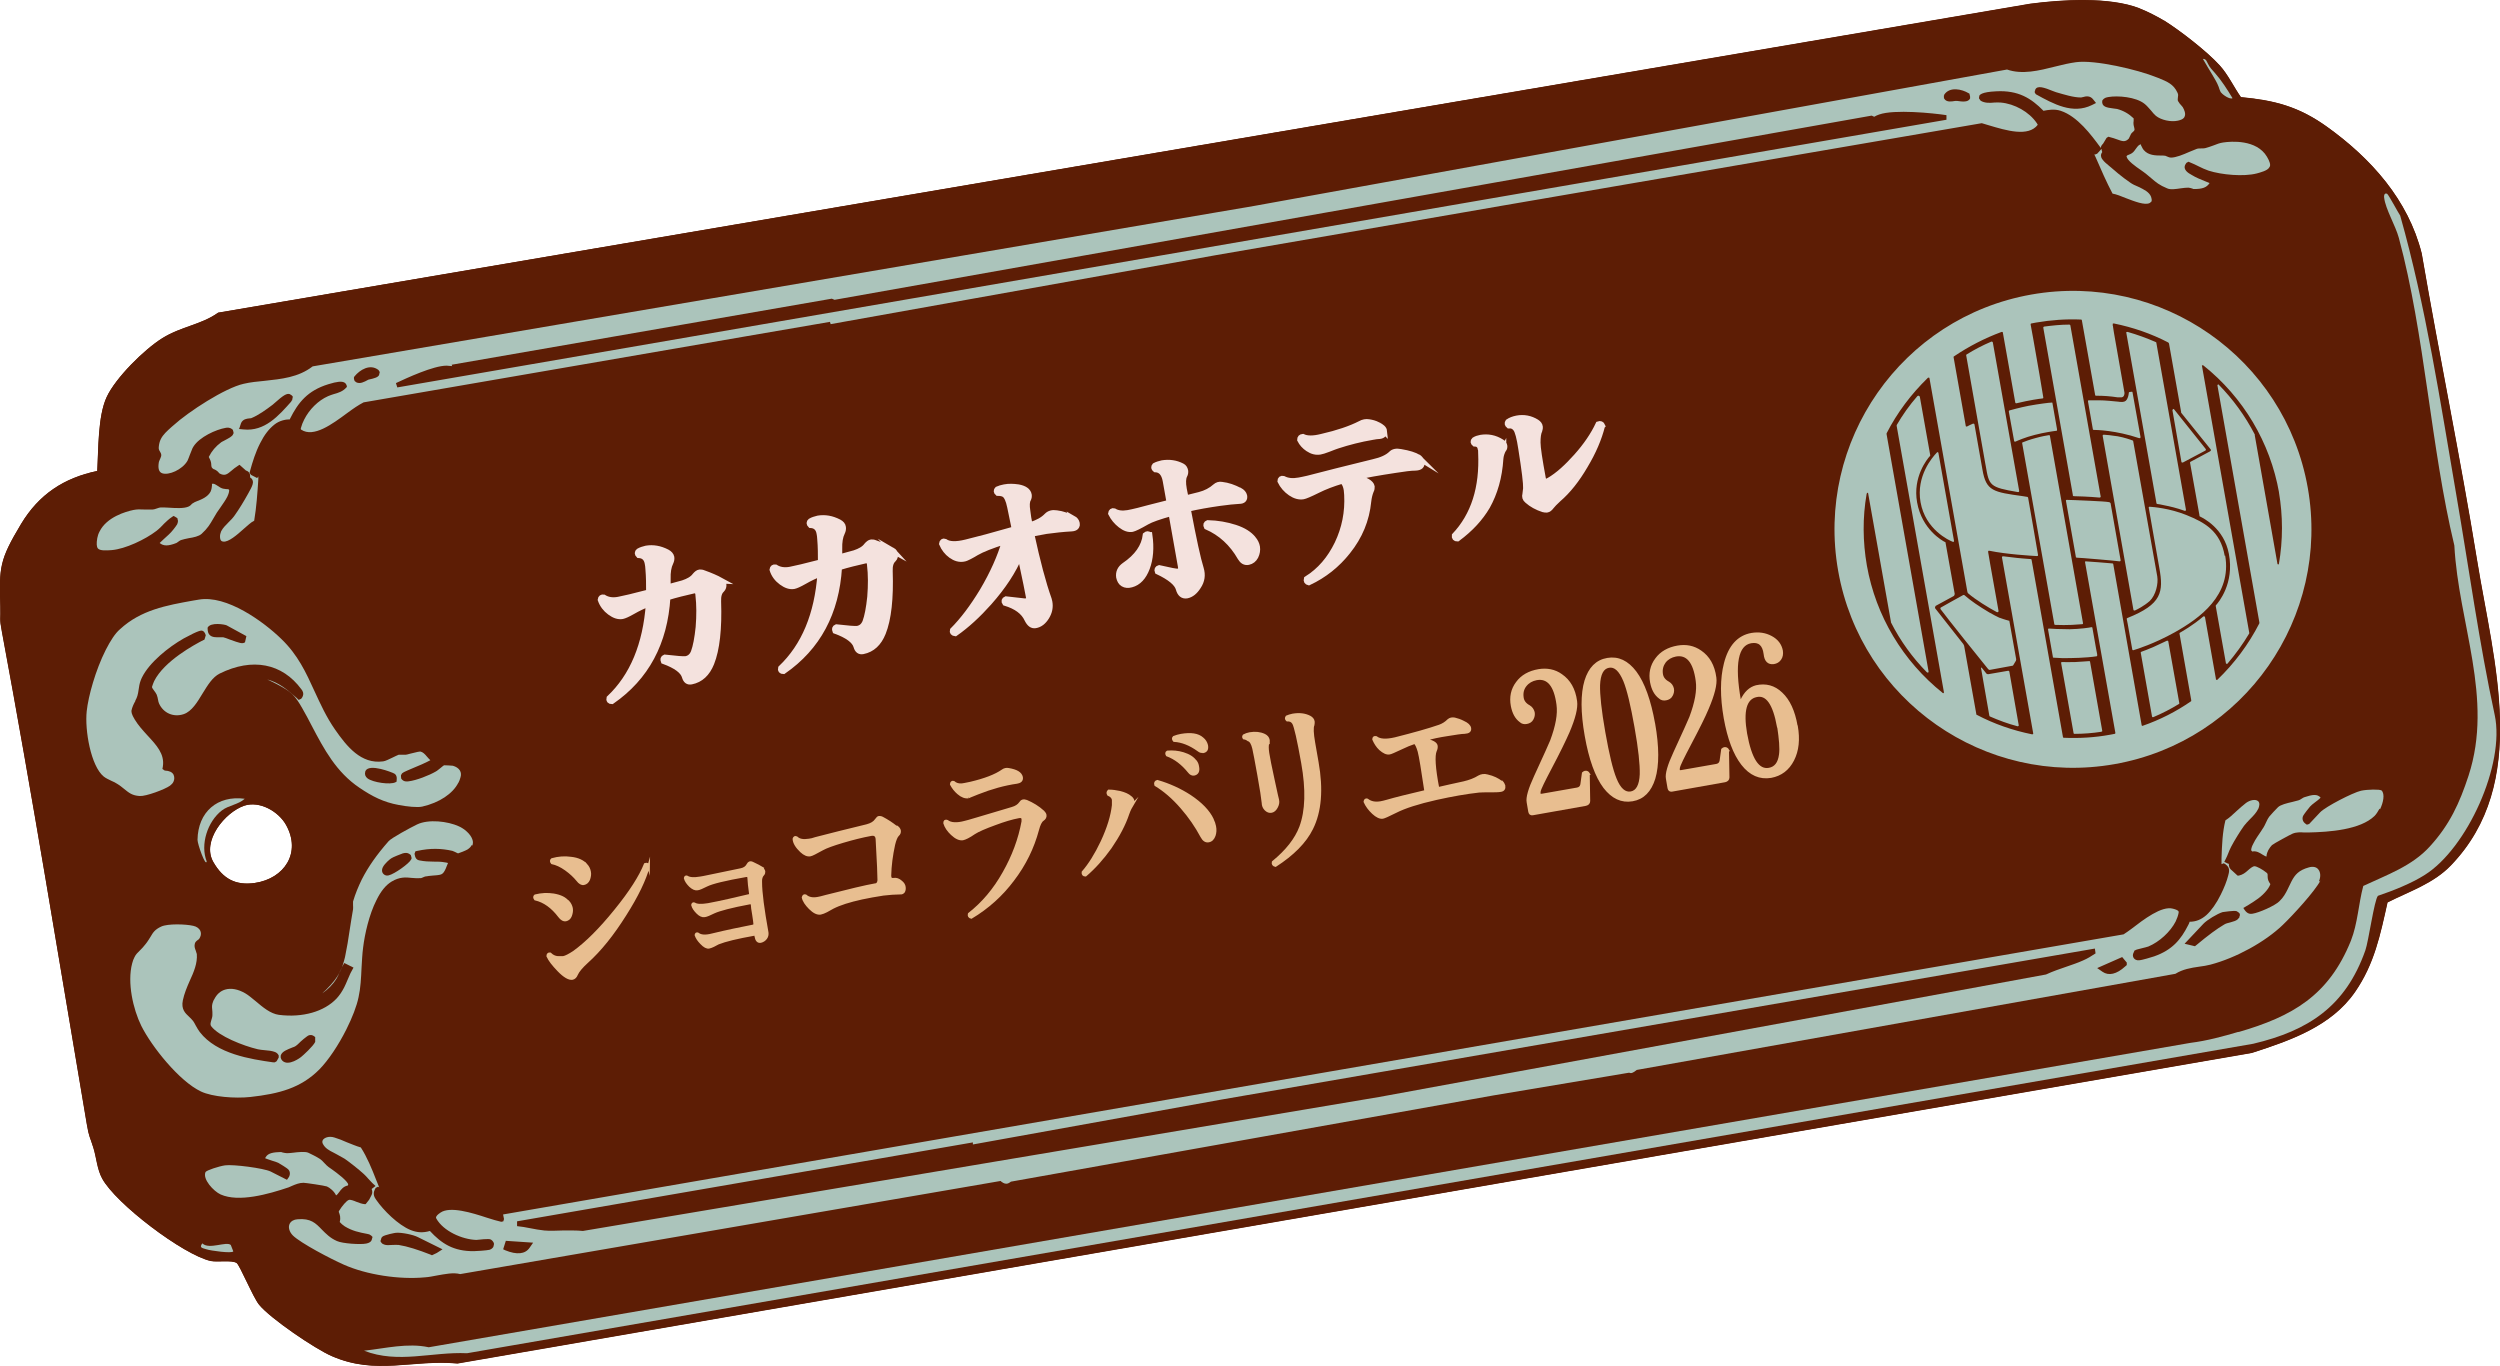 <?xml version="1.0" encoding="UTF-8"?>
<svg id="b" data-name="レイヤー 2" xmlns="http://www.w3.org/2000/svg" viewBox="0 0 108.98 59.55">
  <defs>
    <style>
      .d {
        fill: #5d1d05;
      }

      .e {
        fill: #f4e2de;
        stroke: #f4e2de;
        stroke-width: .25px;
      }

      .e, .f {
        stroke-miterlimit: 10;
      }

      .g {
        fill: #abc4bb;
      }

      .f {
        fill: #e8be90;
        stroke: #e8be90;
        stroke-width: .1px;
      }
    </style>
  </defs>
  <g id="c" data-name="レイヤー 1">
    <g>
      <g>
        <path class="d" d="M93.27.36c-1.32-.51-3.38-.38-4.77-.2L9.51,13.63c-.72.52-1.6.59-2.43,1.11-.79.49-2.05,1.74-2.43,2.57-.39.84-.35,2.3-.41,3.22-1.45.31-2.54,1.02-3.32,2.31C-.03,24.43-.03,24.73.02,26.44c.02.58-.05.49.07,1.11,1.33,7.14,2.48,14.3,3.7,21.46.1.59.13.52.29,1.04.13.42.16.93.38,1.33.6,1.1,3.53,3.32,4.72,3.59.3.07.92-.05,1.14.09.14.09.71,1.48.98,1.82.49.6,2.43,1.92,3.17,2.24,1.94.84,3.51.14,5.48.32l78.22-13.54c1.66-.54,3.45-1.15,4.49-2.65.85-1.23,1.1-2.49,1.42-3.91.95-.48,2-.82,2.76-1.61,3.47-3.6,1.86-8.9,1.15-13.27-.73-4.49-1.65-8.94-2.42-13.41-.59-2.33-2.21-4.14-4.13-5.52-1.23-.88-2.27-1.15-3.75-1.29-.31-.45-.56-.99-.93-1.39-.55-.6-1.73-1.52-2.42-1.95-.28-.17-.76-.42-1.06-.53ZM12.47,35.96c.67,1.21-.07,2.34-1.36,2.53-.84.12-1.39-.18-1.81-.91-.52-.91.5-2.17,1.35-2.46.67-.22,1.49.25,1.82.84Z"/>
        <g>
          <path class="d" d="M94.33.89c.69.43,1.87,1.34,2.42,1.95.37.41.61.95.93,1.39,1.48.14,2.52.41,3.75,1.29,1.93,1.38,3.55,3.19,4.13,5.52.77,4.48,1.69,8.93,2.42,13.41.71,4.38,2.32,9.67-1.15,13.27-.76.79-1.81,1.13-2.76,1.61-.31,1.42-.57,2.68-1.42,3.91-1.04,1.5-2.83,2.12-4.49,2.65l-78.22,13.54c-1.97-.18-3.54.53-5.48-.32-.74-.32-2.68-1.64-3.17-2.24-.27-.33-.84-1.72-.98-1.82-.22-.14-.84-.03-1.14-.09-1.19-.27-4.13-2.49-4.72-3.59-.22-.4-.25-.9-.38-1.33-.16-.52-.19-.45-.29-1.04-1.21-7.16-2.37-14.32-3.7-21.46-.12-.62-.05-.53-.07-1.11-.05-1.71-.04-2.01.91-3.59.78-1.3,1.87-2.01,3.32-2.31.05-.92.02-2.38.41-3.22s1.64-2.08,2.43-2.57,1.71-.59,2.43-1.11L88.5.17c1.39-.19,3.46-.31,4.77.2.3.12.79.36,1.06.53ZM11.21,13.77c-.83.43-1.83.43-2.72.85-2.67,1.25-3.75,2.95-3.89,5.88,0,.14.11.31.05.43-.09.17-.66.1-.9.17-.91.25-1.62.9-2.17,1.64-.89,1.21-1.49,2.42-1.33,3.94.31,2.96,1.31,6.45,1.83,9.44.25,1.43.5,2.87.74,4.3.5,2.98.73,6.49,1.42,9.39.09.36.47,1.41.7,1.66.72.77,2.06,1.85,3.04,2.22.76.29,1.58.11,2.35.03,0,.46.24.89.45,1.31,1.56,3.08,4.55,3.73,7.75,3.17l.29.09,78.69-13.58c2.07-.61,3.65-1.56,4.48-3.68.32-.82.36-1.86.68-2.69.84-.42,2.08-.81,2.74-1.48,1.86-1.89,2.59-4.31,2.16-6.84-.58-3.45-1.1-6.92-1.7-10.37-.51-2.95-.95-6.38-1.66-9.24-.12-.49-.39-1.37-.59-1.83-.35-.77-2.27-2.63-3.01-3.11-1.16-.75-2.4-.82-3.74-.85-.21-.1-1.21-1.99-1.58-2.38-.41-.42-1.75-1.44-2.28-1.63-.79-.29-2.28-.36-3.13-.29L11.21,13.77ZM8.82,54.2c-.15.2,0,.2.18.26s1.11.19,1.17.09l-.11-.28c-.2-.17-.93.21-1.23-.06ZM97.58,44.98c-.68.2-1.37.39-2.09.48l-76.8,13.27c-.92-.2-1.9.05-2.82.15,1.49.58,2.96.04,4.49.11l77.86-13.49c2.41-.57,4.03-1.63,4.89-4.07.14-.39.39-2.21.55-2.38.65-.22,1.46-.54,2.04-.91,1.84-1.15,3.51-4.82,3.05-6.97-.68-3.15-1.12-6.38-1.67-9.57-.7-4.08-1.33-8.24-2.45-12.2-.09-.13-.51-.92-.57-.95-.09-.05-.15.03-.13.17.06.5.49,1.2.64,1.75,1.14,4.22,1.39,9.13,2.42,13.41.18,3.4,1.72,6.65.62,10.03-.39,1.19-.82,2.14-1.69,3.09-.78.86-1.88,1.24-2.9,1.72-.21.78-.24,1.63-.54,2.39-.97,2.4-2.56,3.3-4.9,3.98Z"/>
          <path class="d" d="M9.59,34.59c1.38-.48,2.75.12,3.3,1.48.96,2.36-2.49,3.66-3.99,2.02-1.04-1.13-.87-2.96.69-3.5ZM10.67,34.82c-1.19-.16-2.04.57-2.06,1.79,0,.19.36,1.2.4.94-.29-.74.04-1.74.66-2.22.3-.23.71-.25,1-.51ZM10.65,35.12c-.85.29-1.88,1.55-1.35,2.46.42.73.97,1.03,1.81.91,1.29-.19,2.04-1.32,1.36-2.53-.33-.59-1.15-1.06-1.82-.84Z"/>
        </g>
        <g>
          <path class="g" d="M10.67,34.82c-1.19-.16-2.04.57-2.06,1.79,0,.19.36,1.2.4.94-.29-.74.04-1.74.66-2.22.3-.23.71-.25,1-.51Z"/>
          <path class="g" d="M97.58,44.98c-.68.2-1.37.39-2.09.48l-76.8,13.27c-.92-.2-1.9.05-2.82.15,1.49.58,2.96.04,4.49.11l77.86-13.49c2.41-.57,4.03-1.63,4.89-4.07.14-.39.39-2.21.55-2.38.65-.22,1.46-.54,2.04-.91,1.84-1.15,3.51-4.82,3.05-6.97-.68-3.15-1.12-6.38-1.67-9.57-.7-4.08-1.33-8.24-2.45-12.2-.09-.13-.51-.92-.57-.95-.09-.05-.15.03-.13.17.06.5.49,1.2.64,1.75,1.14,4.22,1.39,9.13,2.42,13.41.18,3.4,1.72,6.65.62,10.03-.39,1.19-.82,2.14-1.69,3.09-.78.86-1.88,1.24-2.9,1.72-.21.78-.24,1.63-.54,2.39-.97,2.4-2.56,3.3-4.9,3.98Z"/>
          <path class="g" d="M8.82,54.2c-.15.2,0,.2.18.26s1.11.19,1.17.09l-.11-.28c-.2-.17-.93.21-1.23-.06Z"/>
          <path class="g" d="M96.82,4.04c-.05-.08-.08-.18-.11-.27-.07-.18-.17-.34-.27-.51-.14-.23-.28-.46-.41-.69.05-.01.11.02.14.06s.05.1.08.15c.07.15.19.28.31.41.29.33.53.71.76,1.09-.11.07-.43-.15-.49-.24Z"/>
        </g>
        <g>
          <path class="g" d="M9.91,21.65c-.08.16-.2.32-.3.47-.06.09-.12.17-.16.23-.06.1-.11.19-.16.27-.14.24-.23.4-.5.65-.12.11-.36.16-.56.19-.13.03-.25.05-.33.08-.06.02-.11.06-.15.09l-.06.04c-.36.14-.56.14-.73,0,.06-.06.12-.11.18-.17.14-.13.29-.25.42-.42.06-.08.12-.15.16-.22.04-.09.05-.16.02-.23v-.03s-.05-.04-.05-.04l-.12-.07-.05.03c-.17.11-.26.21-.36.3-.11.12-.22.23-.35.33-.47.36-1.34.78-1.94.83-.25.02-.51.03-.6-.07-.06-.07-.07-.22-.03-.45.02-.1.05-.2.1-.29.31-.63,1.14-.87,1.48-.94.15-.03.29-.03.45-.02.13,0,.26,0,.39,0,.05,0,.1-.02.16-.04.06-.02.14-.05.2-.05.08,0,.2,0,.33.01.31.02.65.04.85-.04.08-.03.14-.09.17-.13.09-.06.15-.09.21-.11.21-.08.48-.19.6-.42.05-.12.05-.19.06-.26,0-.02,0-.06,0-.08.08-.02.14.02.25.09.07.05.15.1.23.12.04.01.08.01.13.02.13,0,.13.02.14.04,0,.04,0,.12-.08.29Z"/>
          <path class="g" d="M15.17,51.65s0,.02-.01.03c-.18.03-.29.17-.37.28-.05.07-.09.12-.14.15-.08-.18-.28-.34-.4-.39-.11-.04-.94-.16-1.02-.16-.18,0-.35.07-.49.13-.06.03-.11.05-.16.07-.89.3-2.17.66-2.96.31-.31-.14-.8-.67-.66-.98.06-.08.58-.25.85-.29.35-.05,1.68.12,1.99.27l.71.36.09-.13c.08-.17.01-.28-.04-.33-.05-.05-.37-.25-.43-.28-.06-.03-.16-.06-.26-.09-.18-.06-.27-.09-.31-.11,0-.01,0-.02.02-.04.1-.2.38-.22.64-.23.03,0,.06,0,.1.02.06.01.12.03.19.03.07,0,.17-.01.26-.02.23-.03.54-.06.67,0,.13.06.37.18.49.26.08.05.15.12.22.2.06.06.11.12.17.16.04.03.1.07.17.12.17.12.68.5.69.65,0,0-.01.02-.02.03Z"/>
          <path class="g" d="M98.92,7.3c-.07.14-.4.22-.54.26-.58.15-1.54.06-2.1-.12-.15-.05-.3-.12-.44-.19-.12-.06-.24-.12-.37-.17l-.07-.03-.09.05-.05.08c-.11.22.14.37.27.44.21.13.4.2.57.27.08.03.15.06.22.09-.13.2-.32.26-.68.26-.02,0-.04,0-.07-.02-.05-.02-.11-.03-.17-.04-.09,0-.21.01-.34.03-.21.03-.44.07-.59,0-.34-.14-.48-.26-.69-.44-.07-.06-.15-.13-.24-.2-.06-.05-.14-.1-.22-.16-.22-.15-.59-.41-.62-.59,0,0,0,0,0-.01.02-.04.08-.06.11-.07.04-.02.08-.03.12-.06.08-.05.13-.13.18-.2.08-.11.13-.18.23-.19,0,0,0,0-.01,0,0,.02,0,.06.02.08.03.06.06.13.11.18.19.22.5.23.74.23.07,0,.13,0,.19.01.1.04.17.08.25.08.21,0,.53-.13.8-.25.12-.05.24-.1.32-.13.05-.02.13-.02.19-.02s.12,0,.17-.01c.13-.03.25-.08.37-.12.15-.06.28-.11.43-.13.33-.05,1.45-.14,1.9.62.12.2.17.36.12.44Z"/>
          <path class="g" d="M103.73,35.25c-.07.13-.15.25-.22.32-.62.6-1.95.7-2.89.72-.05,0-.11,0-.17,0-.16-.01-.34-.02-.51.05-.08.03-.82.43-.9.5-.05.05-.11.13-.16.22-.03.06-.08.17-.08.28-.05-.01-.11-.05-.18-.09-.11-.07-.26-.17-.44-.13-.01-.02-.03-.03-.04-.04,0,0-.04-.07.09-.31.09-.19.23-.38.33-.53.04-.07.08-.12.11-.17l.05-.09.12-.25s.05-.09.08-.13c.09-.11.28-.31.38-.41.11-.11.4-.18.62-.23.1-.03.2-.05.27-.07.07-.02.12-.06.17-.09.04-.03.07-.04.1-.05.34-.11.55-.15.7.02-.06.07-.17.15-.25.21-.09.07-.17.13-.21.18-.04.04-.27.34-.3.4-.06.12-.02.26.09.34l.07.05.1-.03.48-.51c.24-.25,1.43-.86,1.78-.94.28-.06.82-.07.9-.01.15.16.07.53-.07.82Z"/>
          <path class="g" d="M93.78,8.79s-.04.04-.07.06c-.21.11-.66-.07-1.03-.21-.22-.09-.42-.17-.59-.2-.26-.49-.5-1.04-.73-1.57,0,0-.06-.13-.07-.15l.03.02.1-.04.19-.21c0,.05.02.1.03.14-.01.01-.02.03-.03.05-.03.06-.05.15.04.27.06.09.19.2.29.28.17.15.59.51.92.73.1.07.22.13.35.18.25.12.48.23.56.44.02.06.04.14.02.2ZM95.23,5.09c-.05.11-.2.15-.29.17-.31.07-.74-.03-.96-.21-.07-.06-.14-.14-.21-.23-.1-.11-.19-.22-.28-.29-.38-.31-1.18-.37-1.58-.3-.1.02-.19.03-.27.16-.03.27.19.3.5.34.09.01.13.02.15.02.29.08.51.21.72.41v.11c-.02.11,0,.2.02.27.02.08.03.11,0,.16l-.05.05s-.05.04-.08.08l-.1.21c-.16.17-.28.12-.53.03-.09-.03-.19-.07-.29-.09l-.07-.02-.08.05-.15.25h0s-.06.06-.08.1c-.01.03-.02.06-.02.09l-.03-.04c-.39-.53-.99-1.34-1.72-1.58-.27-.09-.55-.04-.75,0-.54-.55-1.1-.9-2.06-.85-.66.03-.72.16-.74.2v.02s-.01.06-.01.06v.03s.07.1.07.1c.18.11.4.1.6.08.09,0,.18-.01.27,0,.61.05,1.25.41,1.58.9,0,.01.04.06.04.07-.41.54-1.37.25-2.14.02l-.3-.09-20.87,3.59h0s-1.67.29-1.67.29l-10.83,1.87-16.81,3.01-.03-.1-3.72.64-16.61,2.87c-.23.12-.45.27-.72.47-.65.48-1.46,1.08-2,.72-.03-.02-.02-.06-.01-.08.03-.12.08-.24.14-.36.22-.44.61-.83,1.04-1.02.08-.04.17-.06.25-.09.19-.05.4-.12.54-.28l.03-.03v-.04c-.02-.07-.05-.12-.1-.15-.12-.07-.32-.05-.71.07-.9.28-1.31.79-1.67,1.51v.02c-.2,0-.47.06-.68.23-.24.19-.44.45-.62.81-.2.39-.33.81-.44,1.21l-.02.08.06.09.27.14.05-.07s0,.09,0,.14c-.04.6-.08,1.2-.18,1.79-.13.06-.28.2-.45.35-.3.27-.67.59-.9.56-.07-.01-.14-.04-.14-.23,0-.07.02-.14.05-.22.07-.14.2-.27.32-.39.1-.1.19-.19.26-.29.19-.26.43-.66.59-.95.06-.11.1-.18.13-.24s.06-.13.07-.17c.04-.12,0-.2-.03-.24-.02-.03-.05-.05-.08-.07.01-.08,0-.18-.07-.24-.03-.03-.07-.05-.11-.06h0s-.28-.25-.28-.25l-.06.04c-.13.08-.21.15-.28.21-.2.17-.3.25-.53.13-.07-.08-.1-.11-.15-.14-.04-.03-.08-.04-.11-.05-.09-.06-.09-.09-.1-.17,0-.07-.01-.16-.06-.26l-.05-.1h0c.13-.26.3-.46.54-.64.02-.01.06-.04.11-.06.24-.13.37-.19.41-.29l.02-.04v-.04s-.03-.11-.03-.11l-.03-.03c-.12-.09-.22-.07-.28-.06-.42.07-1.15.4-1.41.82l-.04.07c-.04.09-.08.19-.12.3-.03.09-.07.18-.1.25-.23.39-.82.64-1.1.54-.14-.05-.19-.2-.15-.46,0-.04.05-.14.07-.19.03-.07.04-.1.04-.14,0-.07-.04-.12-.06-.16-.03-.05-.06-.1-.05-.19.01-.13.04-.25.09-.35.1-.2.27-.35.47-.53l.07-.06c.67-.61,2.26-1.64,3.07-1.82.29-.07.61-.1.92-.13.73-.08,1.47-.15,2.09-.63l41.02-6.99,32.84-5.95c.66.23,1.39.05,2.1-.13.31-.08.62-.15.91-.19.82-.11,2.67.32,3.51.66l.08.03c.39.16.66.27.83.64.04.08.03.13.02.19,0,.05-.02.11,0,.17l.08.12s.11.12.13.15c.07.12.14.29.08.41ZM88.7,3.95v.04s0,.05,0,.05l.05.07c.78.43,1.6.88,2.44.47l.18-.09-.12-.15c-.14-.19-.34-.14-.44-.11-.03,0-.07.02-.09.02-.34,0-.74-.13-1.09-.23l-.11-.04c-.42-.17-.71-.27-.8-.07v.02s-.02.04-.02.04ZM84.74,4.2v.08s.05.07.05.07c.11.1.26.08.44.05.04,0,.06,0,.09,0,.21.03.48.07.56-.11v-.02s0-.06,0-.06l-.03-.13-.04-.02c-.28-.17-.82-.3-1.06.07v.02s-.02.04-.02.04ZM17.31,16.89L84.85,5.22v-.2c-.59-.09-2.27-.26-2.93-.03-.08.03-.16.06-.22.1l-.11-.05-45.21,8.03-.12-.05-16.57,2.88.02.06c-.08,0-.16-.02-.24-.02-.58,0-1.74.54-2.21.76l.06.19ZM15.43,16.52l.03.09.08.06c.16.07.32-.01.52-.12.27-.06.42-.1.47-.21v-.03s.02-.06.02-.06v-.04s-.05-.08-.05-.08c-.37-.29-.82,0-1.04.27l-.03.04v.08ZM10.41,18.7l.2.02c.93.1,1.54-.6,2.09-1.22v-.02s.04-.04.04-.04v-.03s.02-.09.02-.09v-.04s-.05-.05-.05-.05l-.08-.05c-.13-.04-.28.05-.66.39l-.08.07c-.29.22-.62.46-.94.59-.02,0-.05.01-.09.01-.1.01-.27.03-.35.2h0s-.08.24-.08.24Z"/>
          <path class="g" d="M101.15,38.39c-.23.45-1.2,1.51-1.64,1.93-.78.75-2.05,1.44-3.15,1.73-.16.04-.33.07-.5.09-.35.05-.71.11-1.03.31l-23.48,4.19c-.17.14-.25.16-.33.12l-5.91.99-21.04,3.76c-.09.06-.2.17-.42,0l-.03-.03-23.56,4.06c-.3-.08-.66,0-1.01.06-.17.03-.34.07-.51.08-1.13.11-2.56-.11-3.55-.55-.59-.26-1.88-.94-2.22-1.27-.16-.16-.22-.37-.14-.52.06-.11.18-.18.34-.19.58-.05.79.17,1.06.45.18.18.36.37.66.5.24.11,1.02.16,1.27.11.08-.02.19-.04.24-.15l.04-.14-.06-.06-.08-.05-.08-.02c-.37-.07-.66-.13-.99-.33-.09-.06-.16-.12-.22-.19h0c.05-.21,0-.31-.02-.38-.03-.07-.03-.08,0-.12.12-.2.32-.43.41-.46.07-.03.22.03.34.08.13.05.24.09.35.1h.05s.15-.19.15-.19l.1-.19c.05-.09.05-.19.01-.28l.17-.13-.14-.13c-.06-.06-.11-.12-.17-.18-.07-.08-.14-.16-.21-.22-.22-.2-.61-.51-.83-.66-.1-.06-.22-.12-.34-.19-.19-.1-.39-.19-.51-.32-.06-.07-.16-.19-.1-.3.05-.09.25-.2.52-.11.17.05.34.12.52.2.21.08.41.17.62.23.27.42.48.93.67,1.42.04.11.09.22.13.32l-.05-.03-.1.05s-.04.06-.04.07c-.11.22,0,.36.05.44.33.48.97,1.11,1.51,1.33.28.11.53.13.84.04.5.54,1.02.89,1.92.88.1,0,.56-.03.68-.06.1-.03.14-.09.17-.13v-.03s.02-.05.02-.05v-.08c-.04-.09-.1-.15-.17-.17-.04-.01-.08-.01-.28,0-.14.01-.26.03-.32.03-.61-.02-1.43-.38-1.74-.93-.02-.04-.02-.06,0-.09.03-.07.14-.14.18-.17.42-.29,1.38.01,2.02.22.24.08.46.14.63.18l.09-.02.03-.1-.04-.2,70.64-12.21c.13-.08.23-.16.33-.23.56-.43,1.33-1.02,1.82-.89.27.07.26.13.25.18-.02.12-.07.25-.13.38-.23.45-.71.89-1.19,1.09-.05.02-.18.05-.3.08-.21.05-.24.06-.28.09h-.02s-.04.09-.04.09c-.05.09-.04.17,0,.24.05.07.13.11.23.1.12,0,.57-.14.66-.17.8-.28,1.17-.74,1.48-1.35.03-.05.05-.1.07-.16.27,0,.5-.09.73-.29.21-.19.44-.51.63-.9.14-.28.26-.58.32-.82.04-.15.1-.34-.11-.49l-.08-.05-.1.04v.02c0-.1,0-.19,0-.28.02-.58.04-1.13.17-1.65.16-.1.32-.25.48-.4.14-.13.28-.25.42-.36.18-.13.41-.17.52-.08.1.08.05.24.02.32-.09.19-.23.33-.37.47-.1.1-.19.2-.26.29-.16.22-.42.64-.56.91h0c-.06.12-.09.19-.12.27-.04.09-.06.16-.1.23l-.08.16.17.08h.03c-.01.13.04.23.14.3h0s.24.22.24.22h.05c.18-.04.29-.13.39-.22.1-.09.22-.19.3-.19.09,0,.35.14.52.28.05.04.05.06.05.13,0,.08,0,.19.08.31l.04.06s-.03.06-.04.09c-.03.06-.07.12-.11.17-.24.3-.49.45-.81.65l-.22.13.06.09c.13.19.27.17.34.16.28-.04.98-.35,1.17-.54.18-.17.28-.36.35-.5l.18-.37c.15-.29.32-.49.76-.61.17-.05.33-.02.41.09.1.12.11.32.03.51v.02ZM95.69,41.24l.04-.03c.54-.45.92-.73,1.23-.91.06-.04.17-.07.26-.09.14-.04.25-.07.32-.13l.08-.09v-.03s.02-.05.02-.05v-.07c-.03-.05-.08-.09-.14-.12-.11-.04-.58.04-.61.04-.23.07-.68.34-.84.51l-.82.87.46.11ZM91.65,42.36c.27.19.62.11.99-.23l.07-.06v-.11s-.2-.24-.2-.24l-1.09.48.23.16ZM22.54,53.45c.19.02.38.05.57.09.21.04.41.08.62.1.24.02.5.01.77,0,.31,0,.62-.01.91.02l34.71-5.84,29.07-5.34c.3-.14.6-.24.89-.34.26-.09.5-.17.72-.27.19-.08.37-.19.55-.31l-.03-.21-38.06,6.58-10.85,1.96v-.09s-19.87,3.44-19.87,3.44v.2ZM21.94,54.46l.08.04c.51.21.87.17,1.06-.1l.16-.23-1.19-.08-.12.38ZM16.59,54.07v.05s.02.03.02.03l.05.06.08.04c.1.04.22.03.36.02.1,0,.21-.01.28,0,.38.06.85.21,1.41.43l.04.02.21-.1.25-.16-1.07-.53c-.21-.11-.72-.21-.96-.19-.03,0-.5.09-.59.17l-.05.06v.03s-.03.08-.03.08Z"/>
          <path class="g" d="M20.56,36.84c-.03.07-.09.13-.18.19-.06.04-.36.16-.41.17-.02,0-.05-.02-.09-.04-.05-.02-.1-.05-.16-.07-.49-.11-.96-.12-1.52,0l-.09.02-.04.11c.03.2.1.27.23.29.2.04.4.05.6.05.17,0,.34,0,.48.03.05,0,.1.02.15.03-.02.04-.03.08-.05.12-.03.07-.05.14-.08.19-.07.14-.13.17-.18.19-.08.03-.24.04-.38.05-.12.01-.19.02-.24.03-.07,0-.12.03-.17.05-.03.01-.06.03-.08.03-.15.01-.28,0-.4-.01-.26-.03-.53-.05-.88.16-.25.15-.47.42-.66.81-.32.63-.51,1.48-.58,2.06-.04.29-.05.6-.07.9-.02.43-.04.87-.13,1.27-.08.39-.27.88-.53,1.4-.35.7-.79,1.35-1.17,1.74-.81.82-1.76,1.07-3.02,1.21-.66.07-1.64,0-2.15-.24-.95-.45-2.15-1.96-2.6-2.86-.36-.73-.62-1.89-.4-2.72.03-.11.06-.2.1-.27.06-.13.14-.2.24-.3.08-.08.16-.16.25-.28.09-.11.15-.22.21-.31.11-.19.19-.32.47-.45.28-.13,1.06-.11,1.4-.03.14.03.25.11.3.21.04.09.04.19-.01.29-.01.02-.03.05-.04.07-.09.07-.15.11-.18.18-.04.13-.01.22.03.32.02.05.04.13.05.16.03.4-.13.78-.31,1.17-.12.27-.24.56-.3.85-.08.39.11.56.27.71.06.06.12.11.18.19.04.05.07.12.11.19.06.11.12.21.18.29.74.96,2.22,1.18,3.2,1.32h.07s.08-.05.08-.05l.09-.16v-.09c-.04-.08-.09-.12-.16-.15-.13-.05-.3-.07-.45-.08-.11-.01-.21-.02-.3-.04-.64-.15-1.7-.57-2.03-1-.05-.07-.04-.12,0-.26.02-.07.05-.15.05-.23,0-.1,0-.18-.01-.25-.01-.11-.02-.19.04-.34.01-.04.03-.07.05-.1.11-.22.27-.36.47-.42.26-.08.57-.02.88.16.14.08.29.21.45.34.32.27.65.55,1.02.6,1.03.13,1.97-.14,2.51-.71.13-.14.23-.29.33-.48.05-.1.1-.21.14-.31.05-.11.09-.21.14-.32l.13-.24-.4-.2s-.12.2-.13.24c-.03.05-.15.33-.15.33-.02.04-.04.07-.06.11-.16.26-.38.48-.62.64.05-.05.1-.1.15-.14.29-.29.48-.52.62-.8.09-.18.16-.39.22-.64.08-.38.15-.8.21-1.22.05-.31.09-.59.14-.86.01-.06,0-.12,0-.18,0-.05,0-.11,0-.16.1-.34.23-.65.38-.96.28-.55.65-1.08,1.17-1.67.12-.14.95-.59,1.24-.73.5-.24,1.34-.14,1.82.08.23.1.51.33.59.57.04.1.03.19,0,.27ZM16.69,37.8c-.09.19.01.29.05.32.05.04.12.06.2.04.26-.06.9-.52.98-.69l.02-.04v-.04s-.03-.11-.03-.11l-.03-.03c-.13-.1-.23-.07-.32-.05-.06.02-.45.17-.51.22-.05.03-.27.21-.36.38ZM12.26,45.96c-.05.09-.03.2.05.28.27.26.8-.15.81-.16.09-.07.53-.47.62-.66v-.05s0-.16,0-.16c-.17-.16-.31-.07-.36-.03-.1.07-.19.15-.28.23-.08.08-.15.15-.23.2-.02.02-.07.03-.12.05-.25.1-.42.17-.49.3Z"/>
          <path class="g" d="M19.98,34.12c-.24.48-.83.87-1.57,1.04-.21.05-.67,0-1.03-.07-.66-.12-1.15-.37-1.71-.75-1.01-.68-1.54-1.67-2.09-2.72-.13-.25-.26-.5-.4-.74-.33-.58-.48-.72-1.1-1.05-.13-.07-.28-.14-.43-.21.49.12.9.46,1.29.81l.08.08.11-.05s.05-.07.05-.07c.09-.17,0-.29-.04-.34-.84-1.14-2.14-1.39-3.56-.69-.32.16-.52.5-.75.87-.23.38-.47.78-.82.9-.44.15-.89-.04-1.08-.47-.02-.05-.03-.09-.04-.15-.01-.07-.03-.15-.06-.23-.03-.06-.07-.12-.11-.17-.05-.07-.11-.14-.09-.18.02-.08.06-.16.09-.24.44-.88,1.76-1.59,2.15-1.79h.03s.03-.07.03-.07l.04-.14c-.04-.13-.1-.19-.17-.2-.04,0-.11-.03-.79.34-.67.38-1.5,1.05-1.82,1.7-.02.05-.05.1-.06.14-.05.13-.07.27-.09.41-.01.09-.03.18-.05.25-.02.07-.05.14-.09.21v.02c-.07.12-.14.27-.17.42,0,.06,0,.15.14.38.15.25.35.47.55.69.41.44.76.82.68,1.36l-.02.11.1.07c.21.01.32.07.38.17.05.1.05.22,0,.32-.03.07-.09.12-.15.17-.22.16-1.05.47-1.32.45-.33-.02-.47-.14-.68-.31-.09-.07-.18-.15-.3-.22-.07-.05-.16-.09-.25-.13-.12-.06-.24-.11-.34-.19-.56-.46-.83-2.02-.74-2.85.07-.65.38-1.78.83-2.67.21-.41.41-.72.62-.9.91-.84,2.02-1.04,3.19-1.25l.24-.04c1.22-.22,2.84.97,3.6,1.71.73.7,1.08,1.47,1.45,2.28.26.56.51,1.12.9,1.68.51.73,1.13,1.51,2.09,1.38.1-.01.25-.09.4-.16.11-.05.22-.11.28-.13.03,0,.07,0,.12,0,.06,0,.12,0,.19,0,.03,0,.1-.02.17-.04.35-.09.43-.1.46-.1.11.02.2.11.29.22.05.05.09.11.15.16-.2.11-.55.26-.75.34-.42.18-.48.2-.51.28l-.02.03v.07s.01.08.01.08c.1.15.25.13.32.12.34-.04.9-.26,1.19-.43.06-.03.12-.09.19-.14.05-.04.14-.12.17-.13.03,0,.34.01.38.02.14.04.25.11.31.21.05.09.06.19.02.31-.02.08-.05.15-.09.23ZM15.92,33.65c-.03.11.01.21.1.28.23.18,1,.29,1.22.17l.05-.03v-.05c.03-.22-.06-.29-.17-.33,0,0-1.02-.43-1.19-.08h0s-.01.04-.01.04ZM9.05,27.39c0,.14.03.23.09.29.11.11.28.1.41.1.07,0,.13,0,.18,0,.05.01.17.05.29.1.44.16.53.18.62.14l.04-.02.06-.27-.86-.47c-.08-.04-.7-.15-.83.1h0s0,.03,0,.03Z"/>
        </g>
        <path class="g" d="M100.6,21.26c1,5.65-2.77,11.05-8.42,12.05-5.65,1-11.05-2.77-12.05-8.42-1-5.65,2.77-11.05,8.42-12.05,5.65-1,11.05,2.77,12.05,8.42ZM85.17,23.61s.01-.03.01-.03l-.68-3.83s0-.03-.03-.04c-.02,0-.03,0-.05.03-.18.19-.9,1.01-.7,2.15.21,1.19,1.24,1.67,1.41,1.73,0,0,.03,0,.04,0ZM93.3,19.09s.01-.04.01-.04l-.35-1.95s0-.01-.01-.02-.04,0-.04,0c0,0-.05,0-.08.01-.02,0-.03.01-.03.03-.01.12-.04.22-.09.3-.05.08-.13.11-.26.1-.03,0-.06,0-.11-.01-.21-.02-.57-.06-.86-.06-.2,0-.36,0-.42,0-.02,0-.03,0-.04.02,0,0,0,.03,0,.03l.21,1.2s0,.02.01.03.02.01.03.01c.12,0,.97.02,1.98.36,0,0,.03,0,.05,0ZM92.44,24.41l-.43-2.44s0-.04-.02-.05c0-.01-.02-.02-.05-.03-.1-.02-.39-.04-.83-.06-.45-.02-.89-.04-1.01-.04-.02,0-.03,0-.04.02-.01.01,0,.03,0,.03l.43,2.43s0,.01,0,.02c0,0,.02.01.03.02.08,0,.46.03.92.07.44.03.84.08.95.09.03,0,.06-.01.05-.05ZM89.59,27.24c.09,0,.51.03,1.17-.03.01,0,.03,0,.04-.02.01-.01,0-.04,0-.04l-1.44-8.15s0-.02-.02-.03c-.01,0-.02,0-.03,0-.08.01-.35.06-.59.13h0c-.23.06-.47.15-.54.18-.01,0-.02.01-.03.02,0,0,0,.02,0,.02l1.4,7.88s0,.02.01.03c0,0,.02.01.03.01ZM89.67,18.74s0-.03,0-.03l-.2-1.14s0-.02-.01-.02-.02-.01-.03,0c-.1,0-.56.06-1,.14-.41.08-.74.18-.83.2-.01,0-.03.02-.03.03,0,.01,0,.03,0,.03l.23,1.27s0,.02.02.03c0,0,.03.01.04,0,.09-.04.43-.19.83-.29.42-.11.85-.17.95-.18.02,0,.03-.01.03-.02ZM91.66,18.97s0,.03,0,.03l1.34,7.58s0,.02.02.03c0,0,.03.01.05,0,.09-.04.39-.19.64-.41.27-.26.38-.76.33-1.07l-1.05-5.9s0-.01-.01-.02c0,0-.01-.01-.02-.01-.07-.03-.36-.13-.64-.18-.26-.04-.53-.07-.61-.07-.02,0-.03,0-.04.02ZM94.72,17.84s-.02.04-.02.04l.39,2.24s0,.03.02.04c.02.01.05,0,.05,0l.98-.52s.04-.03.01-.07l-1.38-1.73s-.02-.03-.05,0ZM96.98,24.23c-.19-1.09-.89-1.46-1.65-1.77-.76-.31-1.48-.36-1.62-.37-.02,0-.03,0-.04.02,0,0-.01.02,0,.03.04.21.28,1.63.46,2.62.19,1.05.11,1.58-1.39,2.18,0,0-.02.01-.03.02,0,.01,0,.03,0,.03l.04.2c.05.27.13.75.2,1.12,0,0,0,.02.02.03s.02.01.04,0c.14-.04.9-.28,1.78-.77,1.09-.61,2.51-1.62,2.21-3.35ZM91.2,27.34s-.02,0-.03,0c-.09.02-.47.08-.95.09-.41,0-.79-.02-.9-.03-.02,0-.03,0-.04.02,0,.01,0,.03,0,.03l.21,1.19s0,.02,0,.02c0,0,.02.01.03.01.05,0,.2.01.39.02.42,0,1.03-.01,1.48-.08,0,0,.02,0,.03-.02,0-.01,0-.03,0-.03v-.04c-.02-.08-.05-.26-.21-1.16,0,0,0-.01-.02-.02ZM87.16,26.93c-.14-.06-.29-.15-.4-.21l-.04-.02c-.47-.28-.82-.52-1.08-.75-.02-.02-.05-.02-.08,0-.01,0-.95.53-.95.53-.03.01-.03.05-.02.07.24.33,1.83,2.32,2.08,2.62.02.02.05.04.08.03l.98-.18s.02,0,.03-.02l.12-.2s.01-.04.01-.06l-.3-1.68h-.01s-.2-.05-.41-.13ZM85.71,15.47s0,.02,0,.02l.81,4.59c.01.08.03.15.04.22.15.87.16.94,1.4,1.15.01,0,.04,0,.05-.01.01-.01.01-.04.01-.04l-1.15-6.48s-.03-.04-.06-.03c-.38.16-.74.35-1.08.56,0,0-.01.01-.02.02ZM89.1,14.24s-.03.02-.03.04l1.29,7.3s0,.02,0,.03c0,0,.02.02.04.02.11,0,.7.02,1.12.06.01,0,.03,0,.05-.02.01-.01,0-.04,0-.04l-1.32-7.45s-.02-.03-.04-.03c-.37,0-.75.04-1.13.09ZM94.01,21.95s.02.01.03.02c.05,0,.18.03.32.06.21.04.52.11.88.24.01,0,.03,0,.04-.01,0-.01.01-.03.01-.04-.13-.71-1.17-6.62-1.29-7.27,0-.02,0-.03-.03-.04-.39-.17-.8-.32-1.22-.44-.03,0-.05,0-.06.01,0,.01,0,.03,0,.03l1.31,7.4s0,.02,0,.03ZM95,30.68s0-.03,0-.03l-.48-2.69s0-.02-.02-.03c-.01,0-.02,0-.04,0-.08.04-.32.15-.58.27-.31.13-.36.15-.53.21,0,0-.02.01-.03.02,0,.01,0,.03,0,.03l.49,2.77s0,.02.02.03c.01,0,.03.01.04,0,.38-.16.75-.35,1.11-.57,0,0,.01-.01.02-.02ZM91.64,31.88s0-.03,0-.03l-.53-3s0-.02-.02-.03c0,0-.02,0-.03,0-.07,0-.33.03-.6.04-.25.01-.48,0-.57,0-.02,0-.03,0-.04.02,0,.01,0,.03,0,.03l.54,3.04s0,.02.01.03c.01,0,.02.01.03.01.39,0,.78-.03,1.17-.09.01,0,.02-.01.03-.02ZM88,31.61l-.41-2.34s-.03-.04-.05-.03l-.87.15s-.06,0-.08-.03l-.2-.25s-.01-.02-.03,0c-.01,0,0,.03,0,.03l.36,2.06s.01.03.02.03c.39.17.79.32,1.21.43.03,0,.06-.02.05-.05ZM99.35,21.48c-.39-2.2-1.56-4.16-3.3-5.55-.03-.02-.05,0-.06,0s0,.03,0,.03l2.06,11.63s0,.01,0,.02c-.28.47-.6.91-.95,1.32-.02.02-.04.01-.05,0-.02,0-.02-.03-.02-.03l-.44-2.47s0-.02,0-.03c0-.01,0-.02.01-.02.1-.11.81-.94.56-2.24-.21-1.12-1.13-1.56-1.25-1.62,0,0-.02-.01-.03-.02s0-.03,0-.03l-.41-2.29s0-.02,0-.03c0-.01.02-.02.02-.02l.84-.45c.06-.03.06-.07.03-.1l-1.28-1.59s0,0,0-.01,0-.02,0-.02l-.53-2.99s-.02-.03-.03-.04c-.75-.39-1.54-.66-2.37-.83-.01,0-.04,0-.05.01-.01.01,0,.03,0,.03v.07s.01,0,.01.01v.02s0,0,0,0c.01.06.02.14.04.26l.46,2.62s.01.13-.07.18c-.05.03-.09.02-.14.02-.01,0-.02,0-.04,0h-.05c-.34-.05-.59-.07-.94-.07,0,0-.02,0-.03-.01-.01-.01-.01-.03-.01-.03l-.58-3.26s-.01-.02-.03-.02c-.66-.03-1.32.02-1.96.13-.07.01-.14.03-.21.04,0,0-.02,0-.03.02,0,.01,0,.03,0,.03l.12.66h0c.16.88.4,2.31.43,2.51,0,.01,0,.02,0,.03s-.02.02-.04.02c-.11.01-.55.07-1.13.21,0,0-.03,0-.04-.01,0,0-.01-.02-.01-.02l-.54-3.04s0-.03-.02-.04c-.01,0-.02,0-.04,0-.73.27-1.43.63-2.08,1.07,0,0-.02.02-.01.03l.53,2.99s0,.02.01.03c.01,0,.03.01.05,0,.06-.03.15-.08.25-.12,0,0,.02,0,.04,0,.02,0,.03.03.03.03l.35,1.98c.16.93.47.97,1.77,1.15l.18.03s.01,0,.02.01c.01,0,.02.02.02.03.04.24.39,2.21.43,2.48,0,.02,0,.03,0,.04s-.02.02-.05.02c-.22-.01-1.35-.08-2.06-.23-.03,0-.04,0-.05,0-.01.01-.02.02-.01.05,0,.02,0,.05.01.08l.08.47.36,2.02s0,.04-.02.05c-.02.01-.05.01-.06,0-.34-.18-.93-.54-1.25-.82,0,0-.01-.02-.02-.03,0-.02-.01-.04-.01-.04l-1.65-9.3s0-.02-.02-.03c-.01,0-.03,0-.05.01-.73.71-1.34,1.52-1.8,2.42,0,.01,0,.03,0,.04l1.83,10.34s0,.04-.02.05c-.02,0-.04,0-.06-.02-.62-.63-1.15-1.36-1.56-2.17,0,0,0,0,0-.02l-.99-5.58s0-.05-.03-.05c-.02,0-.03.02-.04.05-.18,1.03-.17,2.08.01,3.12.39,2.2,1.57,4.17,3.31,5.56.02.02.05,0,.05-.03l-2.06-11.61s0-.01,0-.02c0,0,0-.02,0-.02.26-.45.56-.87.9-1.26.03-.04.1-.02.11.03l.45,2.53s0,.02,0,.04c0,.01,0,.01-.02.02-.1.11-.75.9-.55,2.01.21,1.18,1.11,1.68,1.22,1.73,0,0,.01,0,.02.01,0,0,0,.02,0,.02l.4,2.23s-.01.07-.04.09l-.79.43s-.05.07-.02.11l1.22,1.55s.03.05.04.08l.53,2.97s0,.02,0,.02c0,.01.01.01.02.02.76.4,1.57.68,2.41.85.02,0,.03,0,.04-.01.02-.01.01-.04.01-.04l-1.36-7.66s0-.02.01-.04c.01-.01.03-.01.05-.01.24.03.41.05.59.07.11.01.4.04.59.05,0,0,.02,0,.03,0,.01.01.02.03.02.03l1.37,7.74s.01.02.03.02c.68.03,1.35-.01,2.01-.13.07-.01.14-.03.21-.04,0,0,.02,0,.03-.02.01-.02,0-.04,0-.04l-1.32-7.43s.01-.04.03-.03l.56.04.6.05s.02,0,.03.01c.01.01.01.02.01.02l1.24,7.03s.02.03.04.02c.75-.26,1.46-.62,2.11-1.07,0,0,.01,0,.01-.02,0,0,0-.03,0-.03l-.51-2.89s0-.02,0-.03c0,0,.01-.01.02-.02.08-.05.54-.3,1.02-.71,0,0,.03-.01.04,0,.02,0,.03.03.03.03l.48,2.72s.03.03.05.02c.75-.72,1.37-1.55,1.84-2.47,0,0,0-.01,0-.02s0-.02,0-.02l-1.83-10.34s.03-.05.05-.03c.63.64,1.16,1.37,1.58,2.18,0,0,0,0,0,.02,0,0,0,.02,0,.02l.99,5.61s.05.03.06,0c.18-1.04.18-2.1,0-3.15Z"/>
      </g>
      <g>
        <path class="f" d="M24.78,39.31c.07.08.12.18.14.28.02.11,0,.22-.04.33s-.12.17-.21.19c-.1.02-.2-.04-.29-.16-.31-.41-.66-.66-1.05-.75-.05-.07-.05-.12,0-.16.28-.07.54-.08.8-.04.3.05.51.15.64.32ZM28.28,37.75c-.16.6-.5,1.3-1.02,2.12-.54.86-1.09,1.55-1.67,2.07-.24.22-.39.4-.45.54-.04.1-.1.16-.18.18-.15.03-.36-.09-.62-.36-.23-.24-.39-.44-.47-.62,0-.08.04-.12.11-.11.12.12.26.17.4.16.06,0,.11,0,.17,0,.11-.02.26-.1.46-.23.53-.38,1.14-.98,1.81-1.81.66-.81,1.09-1.49,1.3-2.02.08-.03.14,0,.16.09ZM25.56,37.7c.08.09.13.19.15.31.02.11,0,.22-.04.33-.05.11-.12.17-.22.19-.09.02-.19-.04-.28-.16-.13-.16-.3-.32-.51-.47-.21-.15-.41-.24-.6-.28-.05-.06-.05-.12,0-.16.28-.08.56-.1.83-.06.3.03.53.14.67.3Z"/>
        <path class="f" d="M33.24,37.87s.06.06.07.11c0,.05,0,.1-.04.14-.07.07-.11.18-.1.33,0,.46.1,1.2.28,2.2.01.08,0,.17-.06.25-.06.08-.14.13-.23.15-.12.02-.19-.06-.22-.24,0-.05-.03-.08-.06-.07-.74.13-1.27.26-1.57.38-.03.02-.1.05-.21.11-.07.03-.13.06-.19.07-.09.02-.21-.04-.34-.18-.12-.12-.2-.24-.24-.36.01-.06.04-.08.09-.06.12.1.33.12.63.04.66-.16,1.25-.28,1.76-.38.07-.01.09-.05.08-.11,0-.04-.02-.16-.05-.37-.04-.23-.06-.37-.06-.44,0-.03-.01-.04-.03-.06-.01-.01-.03-.01-.06-.01-.81.15-1.33.29-1.57.4-.18.09-.32.15-.4.16-.1.02-.21-.03-.32-.14-.11-.11-.19-.22-.22-.34.01-.06.04-.08.09-.06.1.07.3.08.6.03.59-.11,1.18-.25,1.77-.39.05,0,.07-.04.06-.09-.04-.27-.06-.49-.07-.67,0-.07-.04-.1-.1-.09-.92.16-1.49.3-1.73.42-.18.09-.31.15-.39.16-.1.02-.21-.03-.33-.14-.11-.11-.19-.22-.22-.34.01-.06.04-.08.09-.06.1.07.29.09.58.04.05,0,.63-.13,1.76-.36.15-.03.25-.1.31-.22.04-.08.11-.11.19-.07.19.09.35.17.46.24Z"/>
        <path class="f" d="M39.1,36.04c.07.05.11.11.12.17.01.07-.01.14-.08.2-.06.06-.12.2-.17.41-.1.46-.16.91-.17,1.35,0,.12.05.17.16.15.11-.02.22.02.32.11.09.07.14.15.15.24.01.08,0,.14-.03.2-.04.05-.09.08-.16.07-.21,0-.46.02-.73.05-.34.05-.65.11-.94.17-.54.12-.96.25-1.27.41-.09.05-.18.1-.27.15-.09.05-.18.08-.26.1-.14.02-.29-.05-.47-.23-.16-.16-.27-.32-.3-.47.02-.08.06-.1.12-.08.12.11.3.15.52.11.07-.01.19-.04.37-.09,1.02-.26,1.73-.43,2.13-.5.06,0,.1-.03.12-.06s.04-.08.04-.14c0-.17-.02-.77-.08-1.78-.01-.16-.1-.22-.25-.19-.38.07-.78.17-1.22.3-.44.13-.74.24-.9.33-.29.16-.46.25-.53.26-.12.02-.25-.03-.4-.17-.2-.19-.31-.37-.32-.54.02-.07.06-.1.13-.06.11.11.29.14.54.1.08-.01.17-.03.28-.07.62-.16,1.37-.35,2.24-.56.19-.05.32-.13.4-.25.05-.07.09-.11.13-.11.04,0,.08,0,.14.03.21.11.41.24.6.39Z"/>
        <path class="f" d="M45.48,35.39c.05.04.08.09.09.14.01.08-.02.15-.11.21-.09.06-.16.21-.22.44-.21.78-.56,1.5-1.07,2.17-.5.67-1.11,1.22-1.83,1.65-.09-.02-.12-.08-.1-.16.6-.47,1.1-1.06,1.51-1.79.41-.72.69-1.47.83-2.24,0-.04,0-.08,0-.11-.01-.08-.08-.11-.19-.08-.27.05-.61.15-1.01.3-.44.16-.74.29-.91.4-.23.16-.4.24-.5.26-.14.02-.3-.05-.48-.22-.16-.15-.27-.31-.32-.48,0-.09.04-.12.12-.09.15.12.42.14.78.04.04,0,.72-.21,2.04-.6.18-.05.29-.13.36-.23.06-.1.15-.13.28-.08.26.11.51.26.73.46ZM44.35,34.11c-.57.08-1.14.24-1.72.47-.28.11-.42.17-.41.17-.14.02-.29-.03-.45-.17-.13-.11-.23-.24-.31-.39,0-.08.05-.12.11-.1.1.09.22.12.36.11.04,0,.17-.03.37-.07.64-.15,1.1-.33,1.4-.54.08-.06.17-.08.27-.06.35.06.53.17.57.35.02.13-.05.21-.21.23Z"/>
        <path class="f" d="M49.37,35.07c-.06.1-.13.23-.19.4-.16.48-.42.97-.77,1.48-.33.46-.69.87-1.09,1.21-.09,0-.13-.05-.12-.14.29-.33.57-.78.83-1.33.28-.6.44-1.13.49-1.59,0-.11,0-.19,0-.24-.02-.1-.09-.17-.21-.22-.04-.07-.03-.12.02-.17.15,0,.31.02.49.06.2.05.36.12.46.21.07.05.11.11.12.18.01.06,0,.12-.04.16ZM52.86,35.73c.05.1.08.19.1.29.03.15.02.28-.02.4-.05.14-.13.23-.26.25-.12.02-.22-.05-.3-.2-.24-.45-.53-.87-.87-1.26-.38-.44-.76-.76-1.14-.99-.03-.09,0-.15.08-.17.52.15,1,.37,1.43.65.48.32.81.66.98,1.02ZM52.13,33.19c.05.07.08.15.09.23.04.2-.02.31-.17.34-.08.01-.15-.02-.22-.11-.29-.36-.61-.6-.96-.73-.04-.07-.03-.12.02-.15.23-.02.46,0,.69.07.26.08.44.2.54.35ZM52.44,32.77c-.06.01-.13,0-.2-.06-.36-.26-.71-.4-1.06-.42-.05-.06-.06-.11-.01-.16.1-.04.21-.07.32-.09.42-.07.73-.03.93.15.1.08.16.18.19.3.03.17-.02.26-.16.29Z"/>
        <path class="f" d="M55.28,32.39c-.03.1-.03.24,0,.44.03.21.11.59.23,1.15.13.59.19.89.2.9.02.1,0,.2-.06.31-.06.11-.13.17-.22.19-.09.02-.18-.01-.26-.09-.08-.08-.12-.18-.12-.29-.02-.2-.08-.61-.19-1.21-.11-.61-.18-.99-.22-1.16-.05-.21-.12-.34-.23-.37-.05-.04-.11-.07-.19-.08-.03-.04-.03-.08,0-.12.07-.04.16-.07.26-.09.24-.04.45-.02.64.07.1.05.16.12.18.22,0,.04,0,.09,0,.13ZM57.25,31.6c-.05.11-.04.37.03.77l.15.86c.21,1.18.13,2.15-.24,2.89-.29.59-.83,1.13-1.59,1.62-.09-.02-.13-.08-.11-.16.6-.49,1-1,1.2-1.53.26-.7.29-1.63.08-2.8-.18-1.01-.31-1.58-.39-1.72-.06-.1-.15-.14-.27-.13-.06-.05-.06-.1-.02-.16.07-.03.16-.06.26-.08.29-.05.54-.02.75.09.09.05.15.12.16.21,0,.05,0,.09-.01.13Z"/>
        <path class="f" d="M65.47,34.08c.05.05.08.11.1.17.02.13-.03.2-.15.22-.11.02-.27.02-.47.02-.23,0-.39,0-.48.01-.55.06-1.17.17-1.85.32-.8.18-1.39.37-1.78.57-.32.16-.5.24-.56.25-.12.02-.27-.05-.43-.2-.16-.15-.28-.31-.36-.49.01-.08.05-.11.11-.09.15.12.34.16.58.12.08-.01.17-.04.29-.07.34-.1.9-.24,1.67-.42-.14-.93-.23-1.51-.29-1.73-.06-.21-.12-.33-.18-.38-.2.07-.38.14-.56.23-.32.15-.5.23-.54.23-.12.02-.25-.04-.41-.18-.13-.12-.22-.27-.29-.43,0-.08.04-.11.12-.09.16.13.44.14.83.05.83-.21,1.47-.39,1.93-.55.14-.05.27-.13.39-.25.07-.06.16-.08.27-.06.12.03.25.07.38.14.18.08.27.17.29.27.02.13-.06.19-.24.2-.13,0-.38.04-.75.1-.34.05-.66.12-.97.2.31.06.48.15.5.27.01.06,0,.14-.04.22-.09.21-.06.75.11,1.63.29-.07.67-.15,1.12-.25.25-.06.47-.14.66-.26.11-.06.23-.08.37-.04.26.06.46.16.61.28Z"/>
        <path class="f" d="M69.25,33.73l.02,1.19c0,.09-.06.14-.15.16l-2.31.41c-.08.01-.12-.02-.14-.11l-.07-.41c-.04-.2.07-.58.32-1.12.43-.93.66-1.45.7-1.55.24-.64.34-1.17.28-1.59-.11-.83-.42-1.2-.92-1.11-.2.04-.36.13-.48.28-.12.15-.16.33-.13.53.02.16.12.29.29.38.1.06.16.15.19.26.02.1,0,.2-.05.29-.05.1-.14.15-.25.17-.1.02-.2,0-.27-.07-.19-.14-.31-.36-.37-.67-.07-.38,0-.72.22-1.01.21-.29.53-.47.94-.54.36-.06.7,0,.99.21.35.24.57.61.64,1.14.04.29-.07.73-.33,1.34-.15.34-.4.86-.77,1.56-.3.57-.47.91-.49,1.03s.01.17.11.15l1.54-.27c.1-.02.16-.08.18-.18,0-.02.03-.19.07-.5.03-.03.06-.04.09-.05.06-.01.12.01.16.08Z"/>
        <path class="f" d="M72.1,31.54c.18,1.02.18,1.82.01,2.39-.17.55-.48.87-.95.95-.47.08-.87-.11-1.22-.56-.36-.48-.63-1.23-.81-2.25s-.18-1.82-.01-2.39c.17-.55.48-.87.95-.95.47-.08.87.11,1.22.57.36.48.63,1.24.81,2.25ZM71.3,31.69c-.17-.96-.33-1.63-.49-2.02-.19-.45-.41-.66-.68-.61-.27.05-.41.32-.43.81-.01.41.06,1.1.23,2.06.17.96.33,1.63.49,2.02.18.45.41.65.68.6.26-.05.41-.31.43-.8.01-.42-.06-1.11-.23-2.06Z"/>
        <path class="f" d="M75.32,32.7l.02,1.19c0,.09-.06.14-.15.16l-2.31.41c-.08.01-.12-.02-.14-.11l-.07-.41c-.04-.2.07-.58.32-1.12.43-.93.66-1.45.7-1.55.24-.64.34-1.17.28-1.59-.11-.83-.42-1.2-.92-1.11-.2.04-.36.13-.48.28-.11.15-.16.33-.13.53.02.16.12.29.29.38.1.06.16.14.19.26.02.1,0,.2-.05.29-.05.1-.14.15-.25.17-.1.02-.2,0-.27-.07-.19-.14-.31-.36-.37-.67-.07-.38,0-.72.22-1.01.21-.29.53-.47.94-.54.36-.06.69,0,.99.21.35.24.57.61.64,1.14.04.29-.07.73-.33,1.34-.14.34-.4.86-.77,1.56-.3.57-.47.91-.49,1.03-.02.12.01.17.11.15l1.54-.27c.1-.02.16-.08.18-.18,0-.02.03-.19.07-.5.03-.03.06-.04.09-.05.06-.01.12.01.16.08Z"/>
        <path class="f" d="M78.32,31.65c.1.58.05,1.07-.16,1.48-.21.41-.53.65-.96.73-.48.08-.9-.1-1.25-.55-.35-.45-.6-1.12-.76-2.01-.16-.92-.16-1.72.01-2.38.19-.75.58-1.18,1.16-1.28.31-.05.59-.01.85.13.26.14.41.34.46.6.02.14,0,.26-.07.36-.07.1-.16.15-.28.17-.23.03-.36-.1-.39-.39-.05-.41-.25-.58-.6-.52-.61.11-.77.95-.49,2.54,0,.03.02.05.03.04.01,0,.03,0,.04-.03.16-.35.38-.55.65-.62.41-.09.78,0,1.1.31.32.3.54.77.65,1.41ZM77.51,31.67c-.18-.99-.49-1.44-.95-1.33-.47.1-.62.65-.45,1.64.2,1.11.53,1.63,1.01,1.54.27-.05.43-.25.48-.62.04-.28,0-.69-.08-1.23Z"/>
      </g>
      <g>
        <path class="e" d="M31.42,25.31c.07.04.11.1.12.17.01.08-.01.16-.08.23-.11.1-.16.27-.15.51.04,1.19-.06,2.09-.3,2.69-.18.45-.47.72-.87.8-.15.03-.24-.04-.29-.21-.07-.25-.37-.48-.92-.68-.03-.08-.02-.13.05-.16.51.06.81.08.91.07.17-.03.28-.13.35-.3.09-.24.16-.61.21-1.09.04-.51.04-.97-.01-1.4,0-.08-.03-.14-.06-.17-.03-.03-.08-.04-.16-.02-.35.08-.73.17-1.12.29-.12,1.98-.93,3.49-2.43,4.53-.09,0-.13-.05-.11-.13,1.02-.96,1.59-2.34,1.72-4.12-.21.08-.45.19-.71.34-.21.12-.35.18-.44.2-.17.03-.35-.03-.54-.17-.19-.14-.33-.32-.41-.55.01-.08.06-.11.13-.1.17.11.39.15.65.1.21-.04.65-.14,1.33-.32,0-.33,0-.67-.03-1.01,0-.1-.02-.18-.03-.25-.04-.23-.17-.35-.39-.36-.06-.06-.06-.12,0-.17.1-.06.21-.09.33-.12.3-.05.6,0,.91.16.11.06.17.13.19.22.01.07,0,.15-.04.23-.09.18-.13.42-.12.72,0,.11,0,.23,0,.36.3-.08.52-.14.66-.18.24-.08.42-.18.53-.33.07-.08.13-.13.2-.14.05,0,.11,0,.17.03.31.11.56.22.76.33Z"/>
        <path class="e" d="M38.9,23.99c.07.04.11.1.12.17.01.08-.01.16-.08.23-.11.1-.16.27-.15.51.04,1.19-.06,2.09-.3,2.69-.18.45-.47.72-.87.8-.15.03-.24-.04-.29-.21-.07-.25-.37-.48-.92-.68-.03-.08-.02-.13.05-.16.51.06.81.08.91.07.17-.03.28-.13.35-.3.09-.24.16-.61.21-1.09.04-.5.04-.97-.01-1.39,0-.08-.03-.14-.06-.17-.03-.03-.08-.04-.16-.02-.35.08-.73.17-1.12.29-.12,1.98-.93,3.49-2.43,4.53-.09,0-.13-.05-.11-.13,1.02-.97,1.59-2.34,1.72-4.12-.21.08-.45.19-.71.34-.21.12-.35.18-.44.2-.17.03-.35-.03-.54-.17-.19-.14-.33-.32-.4-.55.01-.08.06-.11.13-.1.17.11.39.15.65.1.2-.04.65-.14,1.33-.32,0-.33,0-.67-.03-1.01,0-.1-.02-.18-.03-.25-.04-.23-.17-.35-.39-.36-.06-.06-.06-.12,0-.17.1-.06.21-.09.33-.12.3-.05.6,0,.91.16.11.06.17.13.18.22.01.07,0,.15-.04.23-.09.18-.13.42-.12.72,0,.11,0,.23,0,.36.3-.08.52-.14.66-.18.24-.08.42-.18.53-.33.07-.08.13-.13.2-.14.05,0,.11,0,.17.03.31.11.56.22.76.33Z"/>
        <path class="e" d="M46.78,22.6c.09.05.14.12.16.2.03.15-.05.23-.23.24-.37.02-.73.06-1.1.11-.2.04-.41.08-.65.12.26,1.2.51,2.15.76,2.85.01.04.02.07.03.12.04.22,0,.44-.13.65-.13.21-.29.34-.49.37-.14.02-.25-.06-.35-.26-.15-.33-.47-.57-.97-.72-.05-.07-.03-.13.04-.16.34.04.61.07.8.09.15.01.22-.04.2-.17-.02-.14-.15-.76-.38-1.85-.29.7-.74,1.38-1.35,2.07-.49.55-.98,1-1.48,1.35-.09-.01-.13-.06-.11-.13.44-.44.87-1.01,1.3-1.72.45-.76.77-1.48.97-2.16-.57.18-.98.34-1.24.49-.1.06-.2.12-.3.17-.1.05-.18.09-.26.1-.18.03-.36-.02-.54-.15-.18-.13-.31-.3-.4-.51.01-.08.06-.12.13-.09.18.13.49.14.93.03.46-.11,1.17-.3,2.11-.57l-.2-.97c-.06-.29-.14-.47-.24-.54-.07-.05-.17-.07-.3-.07-.06-.05-.06-.11-.01-.16.09-.04.19-.07.3-.09.2-.04.4-.03.61,0,.27.05.43.16.46.33.01.07,0,.13-.03.19-.06.1-.07.27-.03.52.02.17.05.38.1.61h.02c.32-.1.56-.23.73-.41.1-.1.24-.14.42-.11.26.03.5.12.73.25Z"/>
        <path class="e" d="M54.04,21.38c.11.06.18.14.2.23.03.15-.05.23-.22.23-.21.01-.5.04-.86.09-.49.07-.95.15-1.38.25.25,1.33.44,2.2.57,2.61.08.27.05.53-.12.78-.14.22-.3.35-.49.39-.18.03-.3-.07-.36-.29-.07-.25-.37-.5-.92-.76-.03-.08,0-.13.07-.15.49.11.76.17.83.15.1-.02.14-.09.11-.23l-.41-2.31c-.53.15-.88.27-1.07.38-.33.19-.54.29-.63.31-.16.03-.33-.03-.51-.17-.18-.14-.32-.31-.42-.51.01-.08.06-.12.13-.1.16.1.36.12.61.08.11-.02.25-.05.45-.1.17-.05.62-.16,1.36-.35l-.17-.95c-.06-.33-.21-.49-.45-.5-.06-.05-.07-.1-.02-.16.09-.05.2-.08.32-.11.31-.05.6-.01.87.13.08.04.12.11.14.2.01.07,0,.14-.04.21-.06.12-.07.31-.02.59l.08.4.6-.15c.27-.07.5-.19.69-.36.08-.07.17-.1.28-.08.27.03.52.12.77.25ZM50.11,23.32c.08.56.04,1.04-.11,1.44-.15.4-.38.64-.68.72-.14.04-.26.03-.36-.03s-.15-.16-.18-.29c-.03-.21.05-.38.23-.51.56-.38.87-.82.93-1.33.06-.05.12-.05.16,0ZM54.63,23.49c.09.11.15.23.17.35.02.14,0,.28-.07.42-.07.13-.17.21-.31.24-.15.03-.26-.04-.35-.19-.36-.63-.85-1.08-1.47-1.35-.04-.08-.02-.13.05-.16.42.01.82.08,1.19.2s.63.29.79.49Z"/>
        <path class="e" d="M61.81,19.92c.09.06.15.13.16.22.03.16-.06.24-.26.25-.21,0-.5.04-.88.1-.73.11-1.3.21-1.72.31.43.12.66.25.69.41,0,.06,0,.12-.04.19-.05.12-.09.28-.11.46-.08.81-.38,1.53-.9,2.18-.46.58-1.02,1.03-1.7,1.35-.08-.02-.11-.07-.09-.15.58-.36,1.02-.88,1.34-1.54.32-.67.46-1.38.42-2.13-.01-.31-.08-.51-.21-.61-.41.12-.77.26-1.07.41-.34.17-.56.26-.63.27-.17.03-.36-.02-.55-.15-.19-.13-.35-.31-.45-.52,0-.08.05-.12.13-.1.19.1.41.12.69.07.09-.02.22-.04.38-.08.72-.19,1.68-.43,2.86-.72.36-.08.61-.2.77-.35.09-.1.23-.13.42-.09.36.06.61.14.77.24ZM60.33,18.78c.02.14-.04.21-.19.23-.09,0-.19.02-.31.04-.53.09-1.04.22-1.53.38-.06.02-.2.07-.4.15-.16.06-.28.1-.35.11-.18.03-.35-.01-.53-.13-.15-.1-.27-.23-.35-.39,0-.08.04-.12.12-.13.19.09.46.09.82,0,.7-.16,1.26-.35,1.69-.57.12-.07.25-.09.37-.07.13.02.26.05.39.12.17.08.27.17.28.27Z"/>
        <path class="e" d="M65.54,19.58c-.07.13-.12.27-.13.42-.05.8-.25,1.49-.58,2.08-.3.51-.73.98-1.3,1.4-.09,0-.13-.05-.12-.13.84-.89,1.22-2.09,1.15-3.61,0-.08,0-.14-.02-.18-.02-.14-.11-.22-.26-.22-.06-.05-.07-.1-.01-.16.08-.05.17-.08.28-.1.31-.05.61,0,.91.19.07.04.11.1.12.16.01.06,0,.11-.04.17ZM69.84,18.57c-.14.55-.38,1.12-.74,1.72-.36.62-.75,1.11-1.17,1.47-.15.14-.25.24-.31.32-.06.08-.12.13-.19.14-.05,0-.11,0-.17-.02-.26-.09-.49-.21-.68-.38-.1-.08-.12-.17-.09-.28.01-.05.02-.13.03-.25.01-.21-.06-.79-.21-1.73-.07-.47-.15-.77-.23-.87-.08-.11-.18-.15-.31-.14-.06-.05-.07-.1-.03-.16.1-.07.23-.12.38-.15.31-.06.6,0,.86.16.09.06.14.12.15.21,0,.05,0,.1-.02.15-.06.12-.08.3-.08.53,0,.23.08.75.23,1.56.02.11.07.15.15.14.04,0,.08-.03.14-.06.36-.21.75-.56,1.17-1.03.42-.47.74-.94.96-1.41.08-.03.14,0,.17.07Z"/>
      </g>
    </g>
  </g>
</svg>